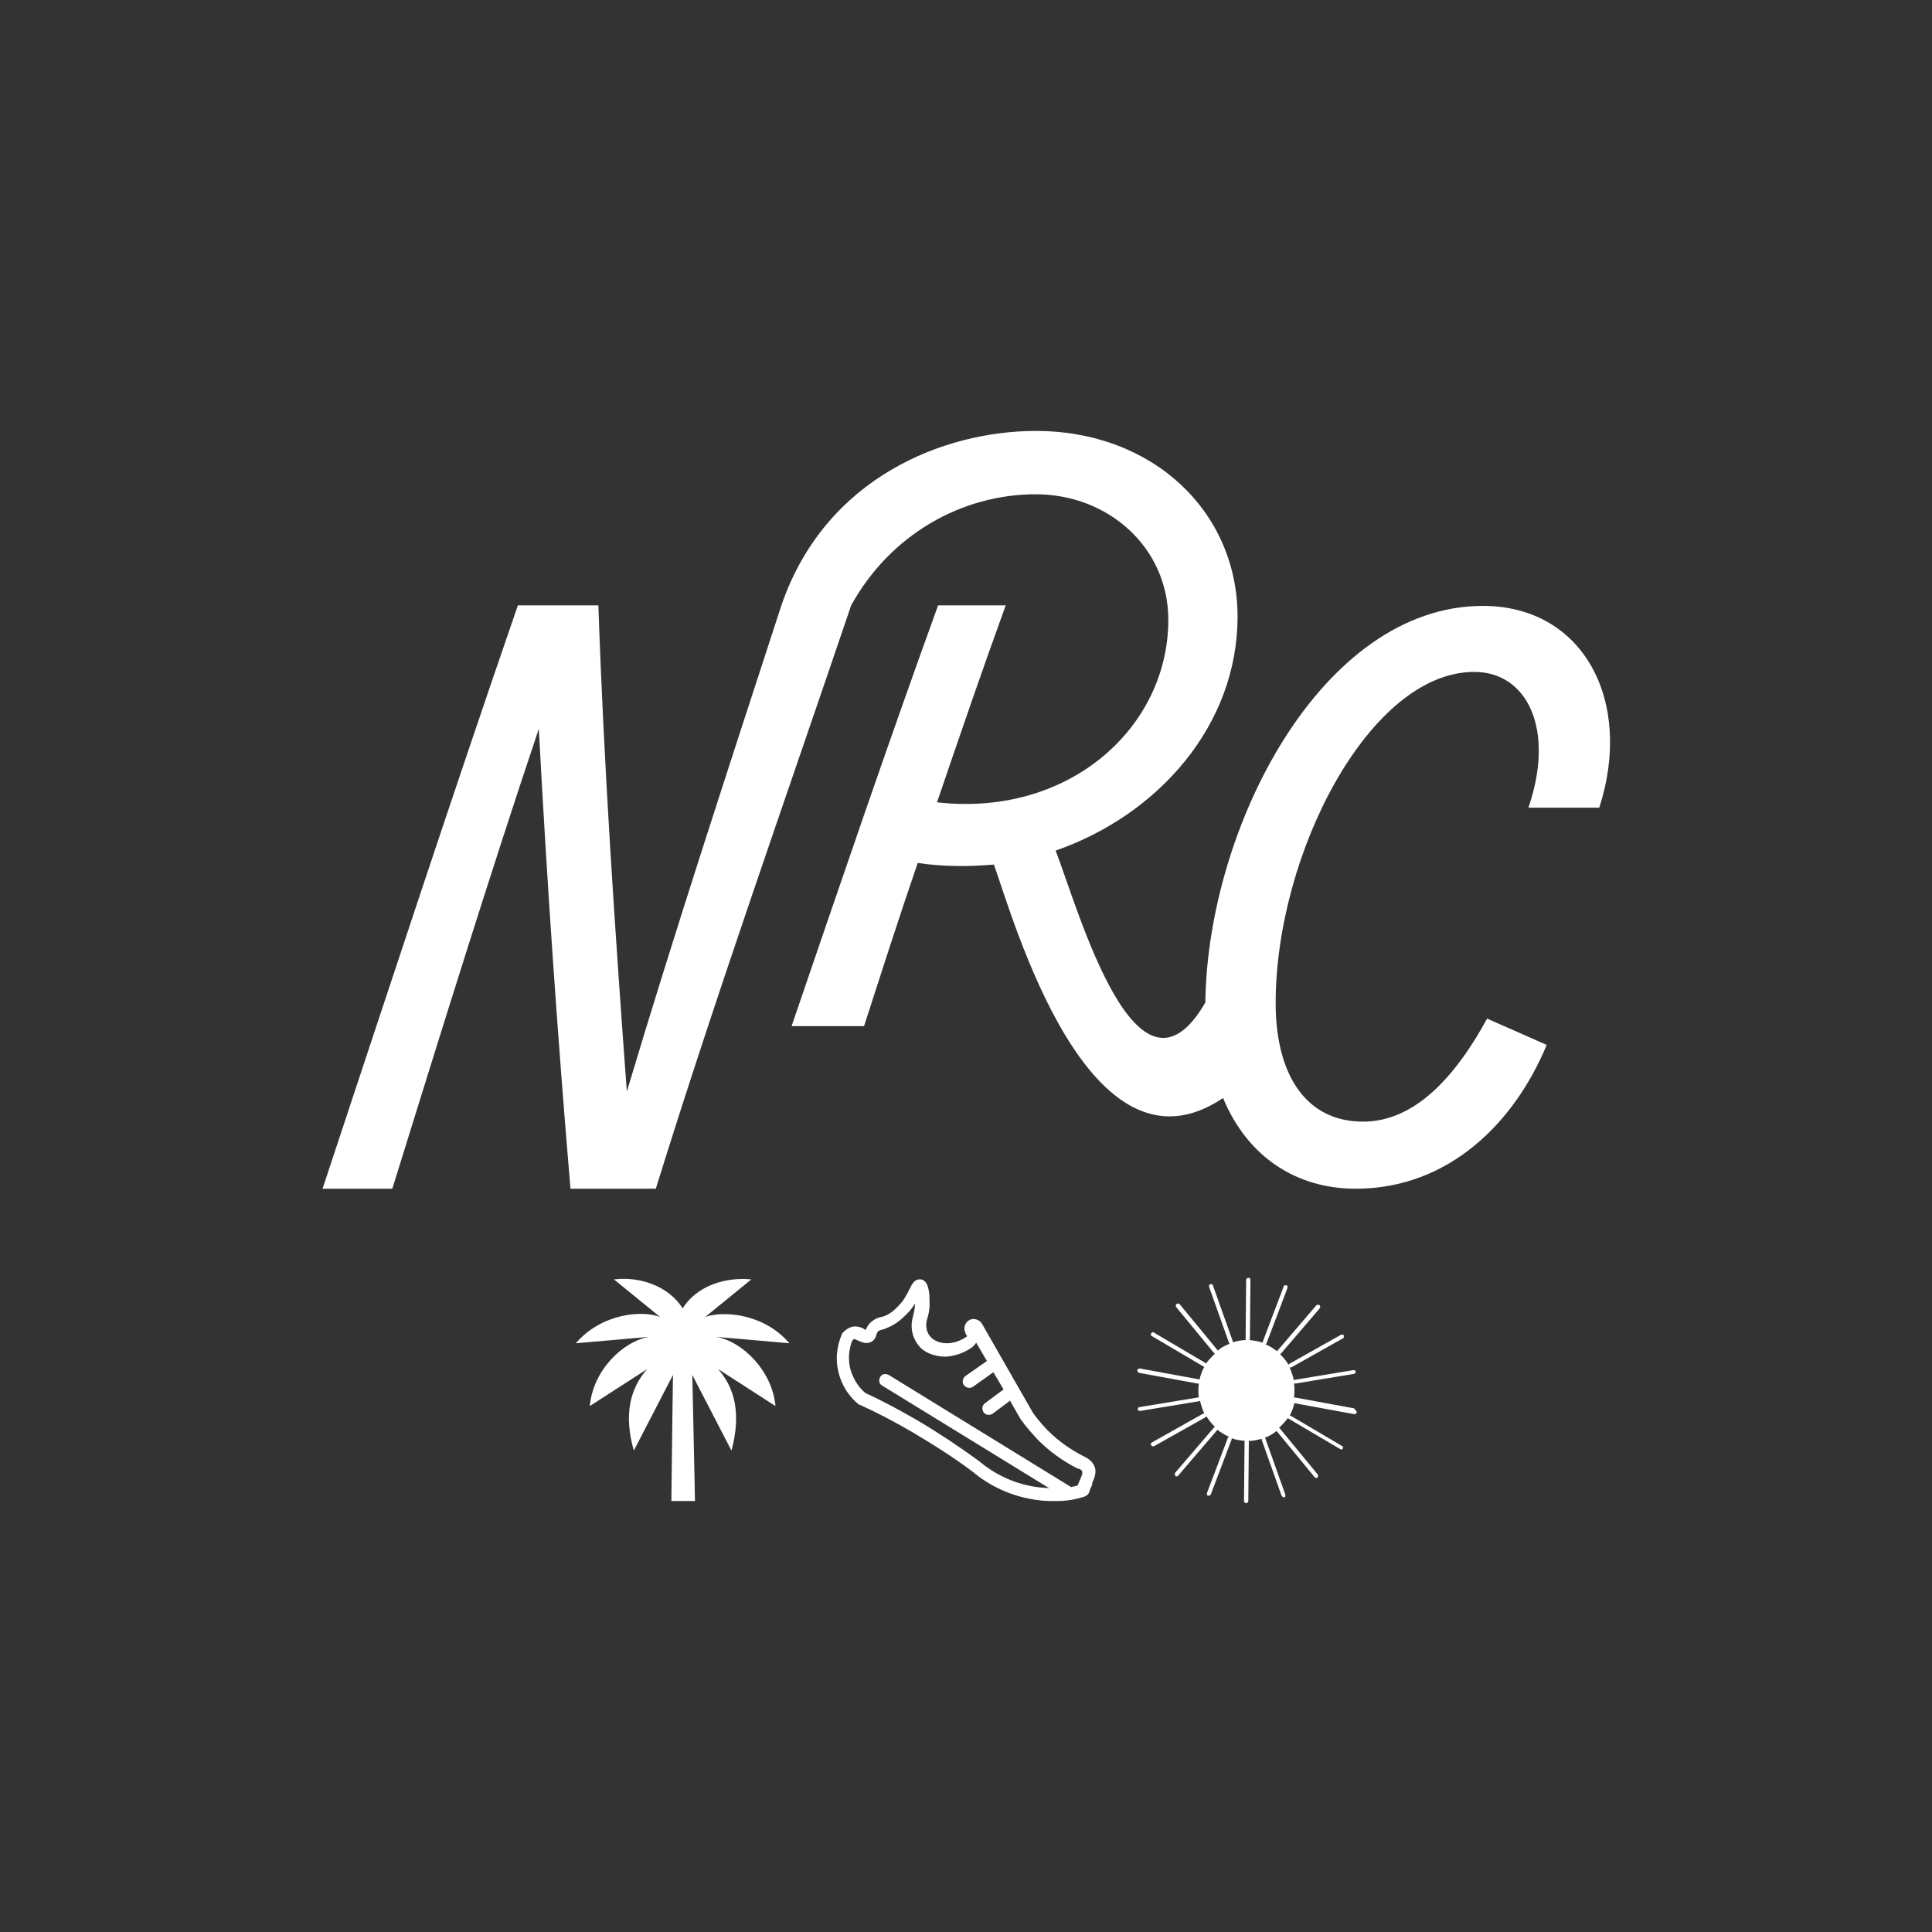 <?xml version="1.0" encoding="utf-8"?>
<!-- Generator: Adobe Illustrator 27.0.1, SVG Export Plug-In . SVG Version: 6.00 Build 0)  -->
<svg version="1.1" id="Layer_1" xmlns="http://www.w3.org/2000/svg" xmlns:xlink="http://www.w3.org/1999/xlink" x="0px" y="0px"
	 viewBox="0 0 360 360" style="enable-background:new 0 0 360 360;" xml:space="preserve">
<rect x="0" y="0" width="360" height="360" fill="#333333" stroke="none"/>
<style type="text/css">
	.st0{fill:#FFFFFF;}
	.st1{fill-rule:evenodd;clip-rule:evenodd;fill:#FFFFFF;}
</style>
<g>
	<path class="st0" d="M298,150.5c6.4-19.8-2.9-37.6-21.7-37.6c-30,0-51.3,41.2-51.7,73.9c-12.8,22.1-23.7-17.5-27.9-28.3
		c19.2-6.7,33.9-23.4,33.9-43.6c0-19.5-15.7-34.6-37.6-34.6c-17,0-39.2,8.6-47.4,32.5c-9.6,29.5-19.8,60.5-28.8,90.6
		c-2.2-30-4.3-60.9-5.3-90.6h-15c-12.5,36.2-24.4,72.5-36.4,108.7h13c8.8-28.3,17.8-57.4,27.3-85.7c1.5,28.3,3.5,57.4,5.9,85.7h15.9
		c11.3-36.4,24.2-72.7,36.4-108.7c7.3-13.2,20.6-20.7,34.4-20.7c13.5,0,24.7,9.9,24.7,23.4c0,19.9-18.3,36.8-43.1,34
		c4.5-13.2,8.2-24,12.8-36.7h-12.6c-9.5,26.2-18.3,52.1-27.3,78.4h13.5c3.2-9.9,6.5-20.2,10-30.4c4.7,0.7,9.5,0.7,14.2,0.3
		c3.5,9.7,17.6,60.4,42.7,43.5c4.6,11.1,13.8,16.9,24.7,16.9c17.5,0,29.7-12.5,35.6-26.8l-11.1-4.9C271,201,263.4,209,254,209
		c-10.7,0-16.3-8.8-16.3-22.1c0-27.8,17.5-61.7,37-61.7c9.9,0,15.1,10.7,10.1,25.3H298z"/>
	<g>
		<path class="st0" d="M252.2,262.4l-10.9-2c-0.1,0-0.2,0-0.2,0c0.1-0.4,0.1-0.9,0.1-1.4c0-0.4,0-0.8-0.1-1.2c0.1,0,0.1,0,0.2,0
			c0,0,0,0,0.1,0l10.9-1.8c0.2,0,0.3-0.2,0.3-0.4c0-0.2-0.2-0.3-0.4-0.3l-10.9,1.8c-0.1,0-0.2,0.1-0.2,0.1c-0.2-0.9-0.5-1.7-0.8-2.4
			c0,0,0,0,0.1,0c0.1,0,0.1,0,0.2,0l9.6-5.4c0.1,0,0.1-0.1,0.2-0.2c0-0.1,0-0.2,0-0.3c0-0.1-0.1-0.2-0.2-0.2c-0.1,0-0.2,0-0.3,0
			l-9.6,5.4c-0.1,0-0.1,0.1-0.2,0.2c-0.4-0.7-1-1.4-1.6-2c0.1,0,0.2-0.1,0.2-0.1l7.2-8.4c0.1-0.1,0.1-0.2,0.1-0.3
			c0-0.1-0.1-0.2-0.1-0.3c-0.1-0.1-0.2-0.1-0.3-0.1c-0.1,0-0.2,0.1-0.3,0.1l-7.2,8.4c-0.1,0.1-0.1,0.1-0.1,0.2
			c-0.7-0.5-1.4-1-2.2-1.3c0.1,0,0.1-0.1,0.2-0.2l3.9-10.3c0-0.1,0-0.2,0-0.3c0-0.1-0.1-0.2-0.2-0.2c-0.1,0-0.2,0-0.3,0
			c-0.1,0-0.2,0.1-0.2,0.2l-3.9,10.3c0,0.1,0,0.2,0,0.2c-0.8-0.3-1.6-0.4-2.5-0.5c0.1-0.1,0.1-0.1,0.1-0.2l0.1-11
			c0-0.1,0-0.2-0.1-0.3c-0.1-0.1-0.2-0.1-0.3-0.1c-0.2,0-0.4,0.2-0.4,0.4l-0.1,11c0,0.1,0,0.2,0.1,0.2c-0.9,0-1.7,0.2-2.5,0.4
			c0-0.1,0-0.2,0-0.2l-3.7-10.4c0-0.1-0.1-0.2-0.2-0.2c-0.1,0-0.2,0-0.3,0c-0.1,0-0.2,0.1-0.2,0.2c0,0.1,0,0.2,0,0.3l3.7,10.4
			c0,0.1,0.1,0.1,0.1,0.2c-0.8,0.3-1.6,0.7-2.2,1.3c0-0.1,0-0.2-0.1-0.2l-7-8.5c-0.1-0.1-0.2-0.1-0.3-0.1c-0.1,0-0.2,0-0.3,0.1
			c-0.1,0.1-0.1,0.2-0.1,0.3c0,0.1,0,0.2,0.1,0.3l7,8.5c0.1,0.1,0.1,0.1,0.2,0.1c-0.6,0.6-1.2,1.2-1.7,1.9c0-0.1-0.1-0.1-0.2-0.2
			l-9.5-5.6c-0.1-0.1-0.2-0.1-0.3,0c-0.1,0-0.2,0.1-0.2,0.2c-0.1,0.1-0.1,0.2,0,0.3c0,0.1,0.1,0.2,0.2,0.2l9.5,5.6
			c0.1,0,0.1,0.1,0.2,0.1c0,0,0,0,0,0c-0.4,0.7-0.7,1.5-0.9,2.4c-0.1-0.1-0.1-0.1-0.2-0.1l-10.9-2c-0.1,0-0.2,0-0.3,0.1
			c-0.1,0.1-0.1,0.1-0.2,0.2c0,0.1,0,0.2,0.1,0.3c0.1,0.1,0.1,0.1,0.2,0.2l10.9,2c0,0,0,0,0.1,0c0.1,0,0.1,0,0.2,0
			c-0.1,0.4-0.1,0.9-0.1,1.4c0,0.4,0,0.8,0.1,1.2c-0.1,0-0.2-0.1-0.2,0l-10.9,1.8c-0.2,0-0.3,0.2-0.3,0.4c0,0.2,0.2,0.3,0.4,0.3
			c0,0,0,0,0.1,0l10.9-1.8c0.1,0,0.2-0.1,0.2-0.1c0.2,0.9,0.5,1.7,0.8,2.4c-0.1,0-0.2,0-0.2,0l-9.6,5.4c-0.2,0.1-0.2,0.3-0.1,0.5
			c0.1,0.1,0.2,0.2,0.3,0.2c0.1,0,0.1,0,0.2,0l9.6-5.4c0.1,0,0.1-0.1,0.2-0.2c0.4,0.7,1,1.4,1.6,2c-0.1,0-0.2,0.1-0.2,0.1l-7.2,8.4
			c-0.1,0.1-0.1,0.2-0.1,0.3c0,0.1,0.1,0.2,0.1,0.3c0.1,0.1,0.2,0.1,0.2,0.1c0.1,0,0.2,0,0.3-0.1l7.2-8.4c0.1-0.1,0.1-0.1,0.1-0.2
			c0.7,0.5,1.4,1,2.2,1.3c-0.1,0-0.1,0.1-0.2,0.2l-3.9,10.3c0,0.1,0,0.2,0,0.3c0,0.1,0.1,0.2,0.2,0.2c0,0,0.1,0,0.1,0
			c0.2,0,0.3-0.1,0.4-0.2l3.9-10.3c0-0.1,0-0.2,0-0.2c0.8,0.3,1.6,0.4,2.5,0.5c-0.1,0.1-0.1,0.1-0.1,0.2l-0.1,11
			c0,0.2,0.2,0.4,0.4,0.4h0c0.2,0,0.4-0.2,0.4-0.4l0.1-11c0-0.1,0-0.2-0.1-0.2c0.9,0,1.7-0.2,2.5-0.4c0,0.1,0,0.2,0,0.2l3.7,10.4
			c0.1,0.1,0.2,0.3,0.4,0.3c0,0,0.1,0,0.1,0c0.1,0,0.2-0.1,0.2-0.2c0-0.1,0-0.2,0-0.3l-3.7-10.4c0-0.1-0.1-0.1-0.1-0.2
			c0.8-0.3,1.5-0.7,2.2-1.3c0,0.1,0,0.2,0.1,0.2l7,8.5c0.1,0.1,0.2,0.1,0.3,0.1c0.1,0,0.2,0,0.2-0.1c0.1-0.1,0.1-0.2,0.1-0.3
			c0-0.1,0-0.2-0.1-0.3l-7-8.5c-0.1-0.1-0.1-0.1-0.2-0.1c0.6-0.6,1.2-1.2,1.7-1.9c0,0.1,0.1,0.1,0.2,0.2l9.5,5.6
			c0.1,0,0.1,0.1,0.2,0.1c0.1,0,0.3-0.1,0.3-0.2c0.1-0.1,0.1-0.2,0-0.3c0-0.1-0.1-0.2-0.2-0.2l-9.5-5.6c-0.1,0-0.2-0.1-0.2,0
			c0.4-0.7,0.7-1.5,0.9-2.4c0.1,0.1,0.1,0.1,0.2,0.1l10.9,2c0,0,0,0,0.1,0c0.2,0,0.3-0.1,0.4-0.3c0-0.1,0-0.2-0.1-0.3
			C252.4,262.5,252.3,262.4,252.2,262.4z"/>
		<path class="st1" d="M129.5,279.7c-0.2-10.3-0.5-23.5-0.5-23.5l7.3,14.1c1.8-6.7,0.7-11.6-2.5-15.2l10.7,6.9
			c-0.6-6.6-6.2-12.1-11.1-12.9l13.7,1.2c-4.8-5.6-12.4-6.1-15.7-4.9l8.6-7c-4.8-0.5-10.2,1.2-12.8,5.4c-2.6-4.2-8.1-6-12.8-5.4
			l8.6,7c-3.3-1.3-10.9-0.7-15.7,4.9l13.7-1.2c-4.9,0.8-10.5,6.2-11.1,12.9l10.7-6.9c-3.2,3.6-4.4,8.5-2.5,15.2l7.3-14.1
			c0,0-0.2,13.2-0.3,23.5H129.5z"/>
		<path class="st0" d="M204.1,273.8c-0.2-1.3-1.3-2-1.9-2.3c-2.6-1.3-4.9-2.9-6.9-4.9c-1-1-2-2.2-2.8-3.3l-9.5-16.6
			c-0.4-0.7-1.2-1-1.9-0.9c-0.8,0.2-1.3,0.8-1.4,1.6c0,0,0,0.1,0,0.1c0,0.6,0.3,1.1,0.4,1.3c0,0,0,0.1,0.1,0.1c0,0,0,0,0,0.1
			c-2.2,1.6-4.9,1.7-6.5,0.4c0,0-0.1,0-0.1-0.1c-0.9-0.8-1.2-2.1-0.9-3.3c0.4-1.2,0.6-2.5,0.5-3.7c0-0.6,0-1.1-0.1-1.6
			c-0.1-0.6-0.3-2.1-1.5-2.3c-0.3,0-0.9-0.1-1.5,0.7c-0.1,0.2-0.3,0.4-0.4,0.7c-0.1,0.2-0.2,0.4-0.4,0.7l0,0.1
			c-0.5,0.9-1,1.8-1.5,2.3c-0.7,0.8-1.7,1.9-3.2,2.4c-0.1,0-0.3,0.1-0.4,0.1c-0.5,0.1-1.1,0.3-1.7,0.8c-0.7,0.5-1,1.2-1.2,1.6
			c-0.1,0-0.2-0.1-0.2-0.1c-0.3-0.2-0.7-0.4-1.3-0.5c-1.1-0.2-1.9,0.4-2.3,0.7c0,0-0.1,0.1-0.1,0.1c-0.3,0.2-0.5,0.5-0.6,0.8
			c-0.5,1.2-1.3,3.7-0.6,6.7c0.7,3.2,2.6,5.2,3.7,6.1c0.1,0.1,0.2,0.2,0.4,0.2c3.3,1.5,6.5,3.2,9.6,5c3.9,2.3,7.7,4.7,11.3,7.4
			c2.6,2.2,6.9,4.8,12.8,5.4c1,0.1,2,0.1,2.8,0.1c2,0,3.6-0.3,5.2-0.8c0.8-0.3,1-0.8,1.1-1.3l0,0c0.1-0.2,0.1-0.3,0.2-0.5
			c0.1-0.1,0.2-0.3,0.2-0.6c0-0.1,0.1-0.3,0.1-0.4C203.9,275.5,204.2,274.7,204.1,273.8z M201.4,275.4c-0.1,0.1-0.1,0.3-0.2,0.4
			c0,0.1-0.1,0.2-0.1,0.3c-0.1,0.2-0.2,0.4-0.3,0.7c-0.4,0.1-0.8,0.2-1.2,0.3l-34-20.9c-0.6-0.3-1.3-0.2-1.6,0.4l0,0
			c-0.3,0.6-0.2,1.3,0.4,1.6l31.1,19.1c-0.4,0-0.9-0.1-1.4-0.1c-5.3-0.5-9.2-2.9-11.5-4.8l-0.1-0.1c-3.7-2.7-7.6-5.3-11.5-7.6
			c-3.1-1.8-6.4-3.6-9.7-5.1c-0.9-0.7-2.3-2.3-2.9-4.7c-0.5-2.2,0-4.1,0.4-5.1c0,0,0.1,0,0.1-0.1c0.1-0.1,0.3-0.2,0.3-0.2
			c0.2,0.1,0.5,0.2,0.7,0.3c0.5,0.2,1.2,0.6,2,0.4c1-0.2,1.3-1.1,1.4-1.5c0.1-0.3,0.2-0.5,0.3-0.6c0.4-0.3,0.6-0.3,1-0.4
			c0.2,0,0.3-0.1,0.5-0.2c2-0.7,3.3-2.1,4.2-3c0.4-0.4,0.8-1,1.2-1.6c0,0.8-0.2,1.7-0.4,2.5c-0.6,2.1,0,4.3,1.5,5.8
			c0,0,0.1,0.1,0.1,0.1c1.2,1,2.8,1.5,4.5,1.5c1.7-0.1,3.5-0.7,5-1.8c0.1-0.1,0.2-0.2,0.3-0.3c0.2-0.2,0.3-0.4,0.4-0.5l2,3.4l-4,2.8
			c-0.5,0.4-0.7,1.1-0.3,1.7l0,0c0.4,0.5,1.1,0.7,1.7,0.3l3.8-2.7l1.9,3.2l-3.5,2.6c-0.5,0.4-0.6,1.1-0.2,1.7l0,0
			c0.4,0.5,1.1,0.6,1.7,0.2l3.2-2.4l2,3.5l0.1,0.1c0.9,1.3,2,2.5,3.1,3.7c2.2,2.2,4.7,4,7.5,5.4l0.1,0c0,0,0,0,0.1,0
			c0.4,0.2,0.5,0.3,0.5,0.4C201.8,274.5,201.6,274.8,201.4,275.4z"/>
	</g>
</g>
</svg>
